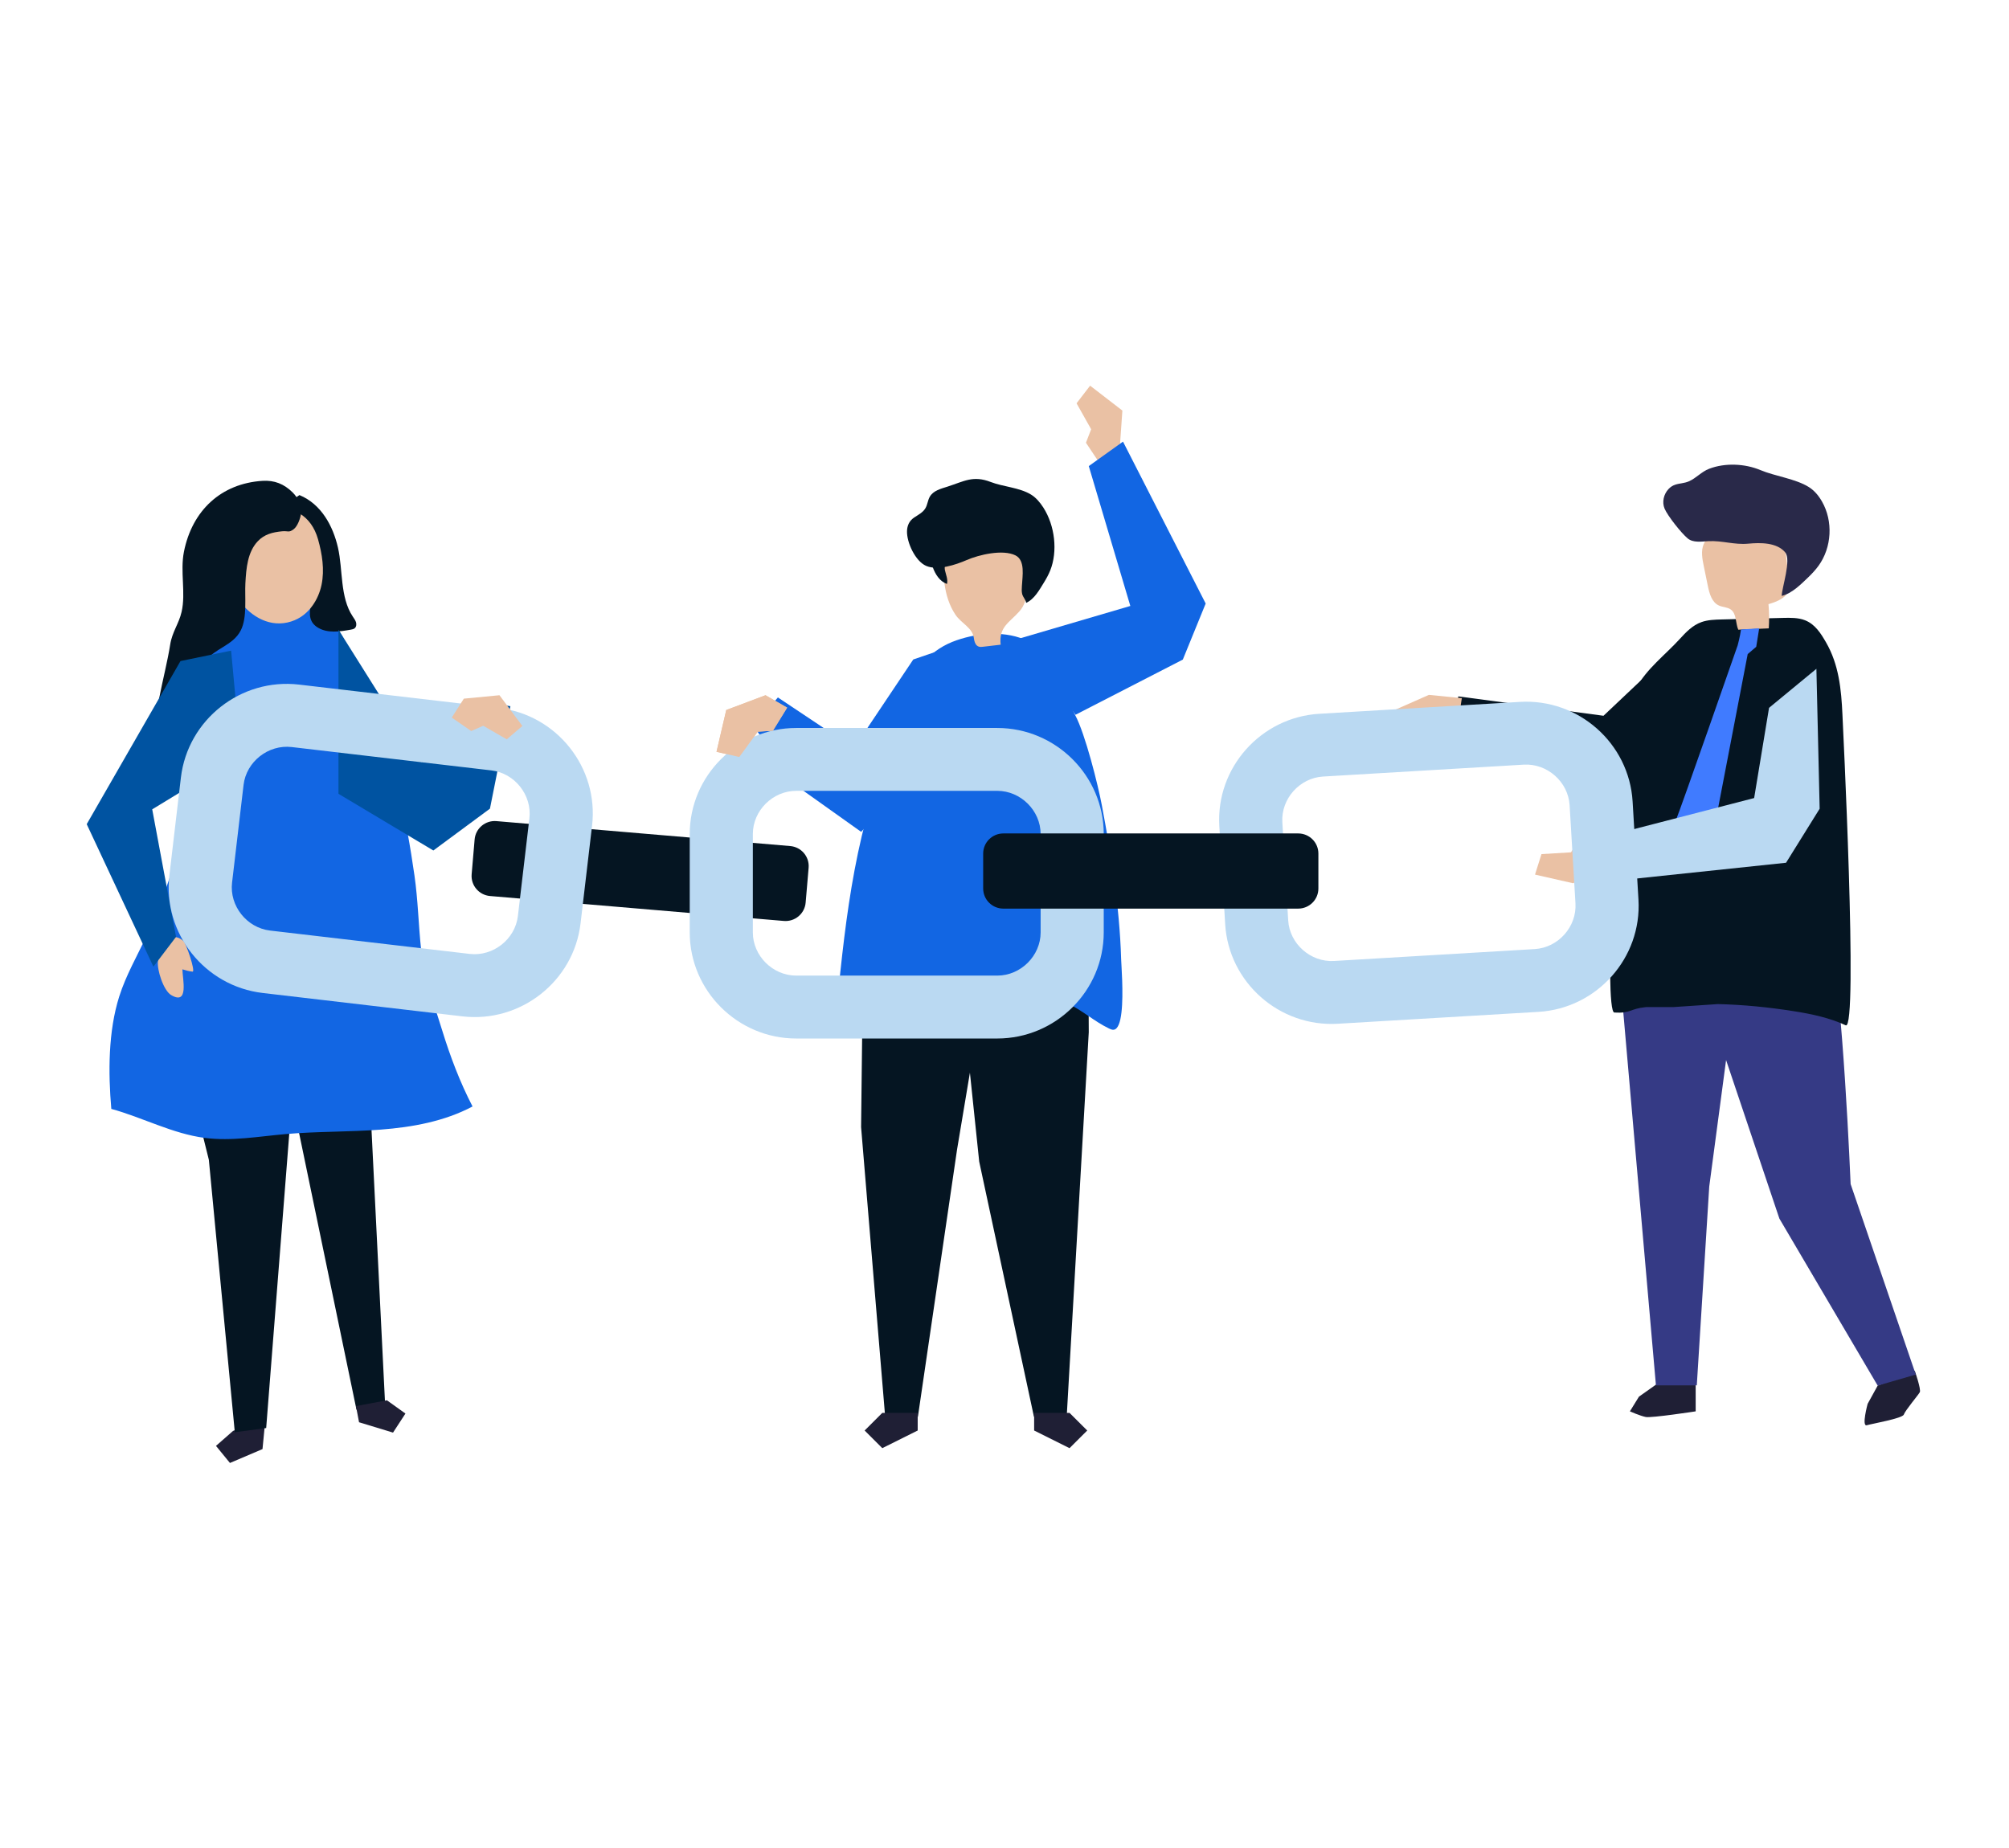 <svg width="250" height="230" viewBox="0 0 250 230" fill="none" xmlns="http://www.w3.org/2000/svg">
<path d="M118.217 80.516L113.648 82.078L106.261 93.112L96.799 86.803L93.795 90.361L98.566 97.414L107.157 103.528L118.217 91.995V80.516Z" fill="#1266E3"/>
<path d="M139.322 56.05L139.669 51.1L135.653 48L133.967 50.195L135.783 53.425L135.135 55.102L136.916 57.77L139.322 56.05Z" fill="#EAC1A4"/>
<path d="M107.478 112.266L107.154 140.274L110.15 176.328H114.224L119.097 143.065L124.671 109.745L107.478 112.266Z" fill="#051522"/>
<path d="M114.198 178.04L109.794 180.235L107.594 178.04L109.794 175.844H114.198V178.04Z" fill="#1F1F35"/>
<path d="M135.405 112.267L135.486 128.47L132.739 176.329H128.665L121.852 144.57L118.215 109.746L135.405 112.267Z" fill="#051522"/>
<path d="M128.688 178.04L133.091 180.236L135.295 178.04L133.091 175.845H128.688V178.04Z" fill="#1F1F35"/>
<path d="M139.643 122.023C139.729 124.593 139.674 128.033 138.587 128.16C138.385 128.183 138.188 128.093 138.009 128.007C136.121 127.094 134.773 125.8 132.911 124.915C130.959 123.991 128.741 123.507 126.573 123.169C123.34 122.654 120.052 122.345 116.799 122.317C114.003 122.291 111.094 123.564 108.451 124.261C107.433 124.529 106.606 125.27 105.759 125.849C104.51 126.705 103.963 127.045 104.134 125.296C104.412 122.441 104.701 119.588 105.053 116.742C105.756 111.066 106.713 105.402 108.333 99.907C108.951 97.807 109.666 95.738 110.377 93.67C111.244 91.149 112.115 88.63 112.982 86.109C114.061 82.978 115.882 80.771 119.072 79.676C121.828 78.728 125.251 78.472 127.932 79.794C130.913 81.266 132.33 86.285 133.778 88.968C135.048 91.319 136.647 97.726 137.121 100.262C137.694 103.31 138.22 106.347 138.636 109.375C139.096 112.728 139.42 116.07 139.515 119.392C139.527 119.761 139.599 120.787 139.643 122.014V122.023Z" fill="#1266E3"/>
<path d="M121.579 80.352C121.643 80.407 121.718 80.453 121.804 80.479C121.975 80.534 122.16 80.513 122.339 80.493C123.068 80.407 123.797 80.32 124.523 80.237C124.283 78.016 125.587 77.514 126.856 76.085C128.143 74.636 127.747 72.683 127.674 70.911C127.654 70.418 127.628 69.908 127.42 69.462C127.053 68.675 126.197 68.243 125.364 67.984C123.244 67.327 120.818 67.488 118.95 68.686C118.453 69.006 117.99 69.407 117.722 69.931C117.305 70.741 117.412 71.703 117.528 72.605C117.707 73.988 118.118 75.348 118.901 76.514C119.633 77.601 121.03 78.122 121.189 79.427C121.229 79.764 121.333 80.145 121.576 80.355L121.579 80.352Z" fill="#EAC1A4"/>
<path d="M117.594 70.995C117.718 71.554 117.979 72.118 117.843 72.674C116.952 72.375 116.371 71.467 116.056 70.545C115.914 70.127 115.81 69.684 115.845 69.243C115.879 68.802 116.073 68.356 116.423 68.108C116.912 67.759 117.788 67.897 117.929 68.528C118.071 69.165 117.406 70.159 117.594 70.998V70.995Z" fill="#051522"/>
<path d="M112.869 66.091C112.889 65.423 113.146 64.823 113.745 64.42C114.262 64.071 114.858 63.783 115.173 63.23C115.416 62.801 115.454 62.268 115.694 61.838C116.13 61.058 117.082 60.83 117.909 60.565C119.976 59.902 121.089 59.139 123.278 59.986C124.834 60.588 126.846 60.669 128.289 61.547C128.894 61.913 129.406 62.504 129.828 63.161C131.288 65.434 131.638 68.632 130.687 71.003C130.473 71.533 130.204 72.023 129.914 72.49C129.336 73.424 128.717 74.573 127.694 75.031C127.63 74.59 127.3 74.348 127.196 73.916C127.121 73.605 127.147 73.279 127.165 72.957C127.228 71.709 127.61 69.739 126.361 69.119C124.782 68.338 121.815 69.041 120.294 69.704C118.947 70.289 116.674 71.052 115.24 70.424C113.907 69.842 112.822 67.52 112.869 66.091Z" fill="#051522"/>
<path d="M126.686 79.52L140.658 75.417L135.488 58.009L139.747 54.964L150.035 75.115L147.19 82.093L133.839 88.958L126.686 79.52Z" fill="#1266E3"/>
<path d="M215.779 77.417L211.699 77.587L199.54 89.083L181.479 86.674L180.279 91.082L198.028 97.415H203.389L212.89 91.604L215.779 77.417Z" fill="#051522"/>
<path d="M181.516 89.405L179.119 91.215L177.193 91.35L177.06 90.71L178.087 90.065L174.36 89.959L173.709 88.296L177.809 86.484L181.912 86.89L181.516 89.405Z" fill="#EAC1A4"/>
<path d="M207.338 171.434L203.952 173.825L202.824 175.655C202.824 175.655 204.094 176.217 204.799 176.358C205.505 176.499 211.01 175.655 211.01 175.655V172.419L207.341 171.434H207.338Z" fill="#1F1F35"/>
<path d="M233.658 172.454L232.409 174.719C232.409 174.719 231.629 177.58 232.305 177.384C232.982 177.188 236.761 176.534 236.914 176.05C237.068 175.566 238.707 173.627 238.898 173.278C239.092 172.929 238.273 170.599 238.273 170.599L233.658 172.451V172.454Z" fill="#1F1F35"/>
<path d="M210.49 119.133L221.426 151.664L233.658 172.451L238.4 171.077L230.292 147.368C230.292 147.368 229.312 123.552 227.712 116.548L210.49 119.13V119.133Z" fill="#353A85"/>
<path d="M201.832 124.041L206.065 172.418H211.149L212.699 147.667L215.616 125.756L204.513 112.793L201.832 124.041Z" fill="#353A85"/>
<path d="M201.671 93.091C202.198 90.598 202.406 87.913 203.643 85.588C204.884 83.263 207.223 81.503 209.03 79.526C209.797 78.688 210.612 77.818 211.751 77.417C212.532 77.144 213.391 77.121 214.232 77.097C216.78 77.034 219.33 76.971 221.878 76.904C222.806 76.881 223.774 76.864 224.619 77.198C225.888 77.7 226.605 78.864 227.233 79.953C228.835 82.727 229.13 85.807 229.274 88.945C229.268 88.973 231.264 128.347 229.682 127.609C227.713 126.687 225.46 126.201 223.251 125.858C220.137 125.359 216.956 125.045 213.784 124.967L208.198 125.342H204.826C202.802 125.538 202.97 126.143 200.888 126.019C199.558 125.938 201.067 95.949 201.668 93.093L201.671 93.091Z" fill="#051522"/>
<path d="M216.313 78.371C217.577 78.316 218.843 78.261 220.107 78.206C220.176 77.204 220.162 76.192 220.069 75.193C221.139 74.884 222.379 74.4 222.622 73.317C222.7 72.977 222.66 72.623 222.619 72.274C222.452 70.839 222.284 69.404 222.116 67.97C222.058 67.474 221.995 66.961 221.752 66.526C221.321 65.763 220.428 65.388 219.569 65.189C217.383 64.685 214.948 65.028 213.155 66.376C212.678 66.734 212.242 67.174 212.007 67.722C211.649 68.569 211.828 69.531 212.013 70.43C212.184 71.26 212.354 72.09 212.522 72.919C212.719 73.873 213.017 74.965 213.907 75.365C214.378 75.579 214.954 75.556 215.376 75.858C216.119 76.388 215.951 77.526 216.307 78.368L216.313 78.371Z" fill="#EAC1A4"/>
<path d="M209.303 60.141C209.583 60.092 209.869 60.032 210.161 59.908C211.078 59.51 211.72 58.712 212.692 58.341C214.661 57.586 217.127 57.695 219.062 58.505C220.912 59.28 223.437 59.58 225.094 60.62C225.785 61.055 226.32 61.703 226.724 62.412C228.13 64.864 227.956 68.125 226.299 70.415C225.926 70.928 225.49 71.392 225.036 71.833C224.093 72.746 222.96 73.876 221.716 74.164C221.748 73.069 222.936 69.684 222.147 68.742C221.097 67.494 219.036 67.526 217.561 67.664C215.803 67.828 214.354 67.266 212.599 67.353C211.706 67.396 210.694 67.578 210.008 67.004C209.216 66.341 207.542 64.235 207.143 63.31C206.796 62.501 207.027 61.504 207.631 60.864C208.152 60.311 208.716 60.245 209.306 60.141H209.303Z" fill="#292949"/>
<path d="M216.655 78.338C216.522 79.26 216.239 80.309 216.239 80.309C216.239 80.309 209.192 100.538 208.521 102.154C208.371 102.514 208.299 102.9 208.299 103.292L209.918 108.026L213.128 104.07L217.485 81.404L218.544 80.499L218.914 78.2L216.655 78.341V78.338Z" fill="#407BFF"/>
<path d="M220.14 88.097L218.286 99.325L198.068 104.551V109.927L222.256 107.377L226.438 100.653L226.033 83.239L220.14 88.097Z" fill="#BAD9F2"/>
<path d="M198.068 108.884L195.749 109.927L191.016 108.852L191.822 106.3L195.498 106.081L196.238 104.842L198.033 105.32L198.068 108.884Z" fill="#EAC1A4"/>
<path d="M95.261 86.528L90.376 88.367L89.164 93.568L91.996 94.216L94.292 91.064L96.179 90.948L97.95 88.075L95.261 86.528Z" fill="#EAC1A4"/>
<path d="M32.86 178.357L32.666 180.351L28.615 182.079L26.877 179.953L28.999 178.092L33.05 176.363L32.86 178.357Z" fill="#1F1F35"/>
<path d="M36.244 137.943L33.124 177.729L29.22 178.256L25.99 144.348L23.318 133.59L36.244 137.943Z" fill="#051522"/>
<path d="M45.581 127.506L47.923 174.779L44.361 175.448L36.941 139.676L32.861 129.318L45.581 127.506Z" fill="#051522"/>
<path d="M44.679 177.012L48.909 178.3L50.453 175.929L48.148 174.278L44.297 175.001L44.679 177.012Z" fill="#1F1F35"/>
<path d="M40.544 76.446C37.661 74.066 30.71 75.434 27.052 75.434C27.405 75.434 23.585 95.778 23.463 97.55C23.024 104.018 21.011 110.561 18.235 116.485C17.064 118.983 15.671 121.391 14.838 124.019C13.459 128.375 13.461 133.504 13.852 138.013C17.776 139.087 21.454 141.101 25.49 141.623C28.813 142.052 32.164 141.444 35.501 141.15C39.445 140.802 43.418 140.894 47.368 140.591C51.318 140.289 55.308 139.566 58.804 137.71C57.24 134.697 56.037 131.513 55.036 128.274C54.042 125.059 52.764 121.487 52.399 118.136C52.073 115.108 52.018 112.025 51.575 108.954C51.061 105.381 50.442 101.82 49.583 98.311C48.6 94.3 47.304 90.365 45.714 86.55C44.502 83.649 43.057 78.895 40.781 76.659C40.706 76.584 40.628 76.515 40.544 76.446Z" fill="#1266E3"/>
<path d="M34.42 65.449C36.247 65.78 38.5 67.336 38.94 69.255C39.151 70.179 38.85 71.029 39.116 72.012C39.633 73.948 37.283 76.797 39.61 78.143C40.807 78.834 42.3 78.61 43.661 78.365C43.826 78.336 44 78.301 44.13 78.198C44.344 78.025 44.381 77.702 44.3 77.44C44.219 77.178 44.043 76.956 43.893 76.725C42.294 74.331 42.681 70.894 42.059 68.168C41.438 65.446 39.972 62.735 37.265 61.617C35.915 62.487 34.935 63.907 34.599 65.475L34.426 65.449H34.42Z" fill="#051522"/>
<path d="M36.711 77.169C38.469 76.42 39.632 74.637 40.016 72.772C40.398 70.906 40.094 68.964 39.58 67.131C37.859 61.029 30.173 62.778 28.381 67.996C26.819 72.542 31.602 79.35 36.711 77.172V77.169Z" fill="#EAC1A4"/>
<path d="M27.764 80.526C28.626 79.99 29.473 79.431 29.973 78.434C30.78 76.82 30.442 74.314 30.537 72.565C30.638 70.721 30.806 68.71 32.075 67.365C32.905 66.486 33.923 66.244 35.077 66.126C35.866 66.045 35.921 66.342 36.551 65.861C37.034 65.495 37.39 64.489 37.459 63.913C37.578 62.942 37.107 61.971 36.41 61.282C35.34 60.222 34.137 59.753 32.668 59.845C27.512 60.17 23.909 63.538 22.889 68.67C22.397 71.136 23.143 73.772 22.597 76.155C22.261 77.624 21.423 78.656 21.18 80.212C20.549 84.248 18.791 89.489 19.309 93.563C19.329 93.713 19.361 93.88 19.482 93.969C19.731 94.153 20.058 93.874 20.24 93.623C21.301 92.16 22.362 90.693 23.424 89.23C23.84 88.653 24.262 88.068 24.505 87.403C25.107 85.74 24.549 83.706 25.584 82.274C26.15 81.494 26.963 81.018 27.761 80.526H27.764Z" fill="#051522"/>
<path d="M19.656 119.623C19.508 120.649 20.332 123.274 21.298 123.844C23.528 125.161 22.718 121.851 22.698 120.643C23.123 120.764 23.531 120.894 23.964 120.929C24.36 120.96 23.186 117.419 22.796 117.091C21.856 116.299 21.191 116.705 20.049 116.829C19.939 117.759 19.792 118.693 19.656 119.623Z" fill="#EAC1A4"/>
<path d="M22.461 82.272L10.791 102.575L19.09 120.309L21.906 116.601L18.942 100.729L29.965 94.016L28.759 80.978L22.461 82.272Z" fill="#0053A1"/>
<path d="M42.119 78.371L52.471 94.854L58.147 86.994L63.511 87.893L60.969 100.645L53.925 105.851L42.119 98.795V78.371Z" fill="#0053A1"/>
<path d="M98.335 105.299L61.779 102.195C60.396 102.078 59.18 103.1 59.062 104.478L58.692 108.81C58.574 110.187 59.599 111.399 60.982 111.517L97.538 114.62C98.921 114.738 100.137 113.716 100.255 112.338L100.625 108.006C100.743 106.628 99.718 105.416 98.335 105.299Z" fill="#051522"/>
<path d="M62.061 88.111L37.217 85.204C29.979 84.357 23.36 89.566 22.51 96.778L21.079 108.933C20.229 116.145 25.457 122.739 32.694 123.586L57.539 126.494C64.776 127.341 71.395 122.132 72.245 114.92L73.677 102.765C74.527 95.553 69.299 88.958 62.061 88.111ZM65.878 101.851L64.447 114.007C64.106 116.902 61.361 119.06 58.455 118.723L33.611 115.816C30.705 115.476 28.539 112.742 28.878 109.846L30.309 97.691C30.65 94.795 33.394 92.637 36.3 92.977L61.145 95.884C64.051 96.224 66.216 98.959 65.878 101.854V101.851Z" fill="#BAD9F2"/>
<path d="M124.097 90.603H99.082C91.793 90.603 85.83 96.544 85.83 103.808V116.047C85.83 123.31 91.793 129.251 99.082 129.251H124.097C131.387 129.251 137.349 123.31 137.349 116.047V103.808C137.349 96.544 131.387 90.603 124.097 90.603ZM129.496 116.044C129.496 118.96 127.023 121.423 124.097 121.423H99.082C96.156 121.423 93.684 118.96 93.684 116.044V103.805C93.684 100.889 96.156 98.426 99.082 98.426H124.097C127.023 98.426 129.496 100.889 129.496 103.805V116.044Z" fill="#BAD9F2"/>
<path d="M203.891 111.97L203.162 99.754C202.728 92.505 196.422 86.927 189.146 87.356L164.175 88.837C156.9 89.269 151.301 95.553 151.732 102.802L152.461 115.018C152.895 122.267 159.201 127.845 166.476 127.415L191.448 125.935C198.723 125.502 204.321 119.219 203.891 111.97ZM190.983 118.121L166.011 119.602C163.09 119.775 160.476 117.461 160.303 114.551L159.574 102.335C159.401 99.425 161.723 96.821 164.643 96.648L189.615 95.167C192.535 94.994 195.149 97.308 195.323 100.218L196.051 112.434C196.225 115.344 193.903 117.948 190.983 118.121Z" fill="#BAD9F2"/>
<path d="M161.547 103.729H124.858C123.471 103.729 122.346 104.85 122.346 106.233V110.581C122.346 111.964 123.471 113.085 124.858 113.085H161.547C162.935 113.085 164.06 111.964 164.06 110.581V106.233C164.06 104.85 162.935 103.729 161.547 103.729Z" fill="#051522"/>
<path d="M95.261 86.528L90.376 88.367L89.164 93.568L91.996 94.216L94.292 91.064L96.179 90.948L97.95 88.075L95.261 86.528Z" fill="#EAC1A4"/>
<path d="M57.719 86.954L62.156 86.528L65.003 90.355L63.06 92.019L60.133 90.326L58.637 90.983L56.217 89.309L57.719 86.954Z" fill="#EAC1A4"/>
</svg>
